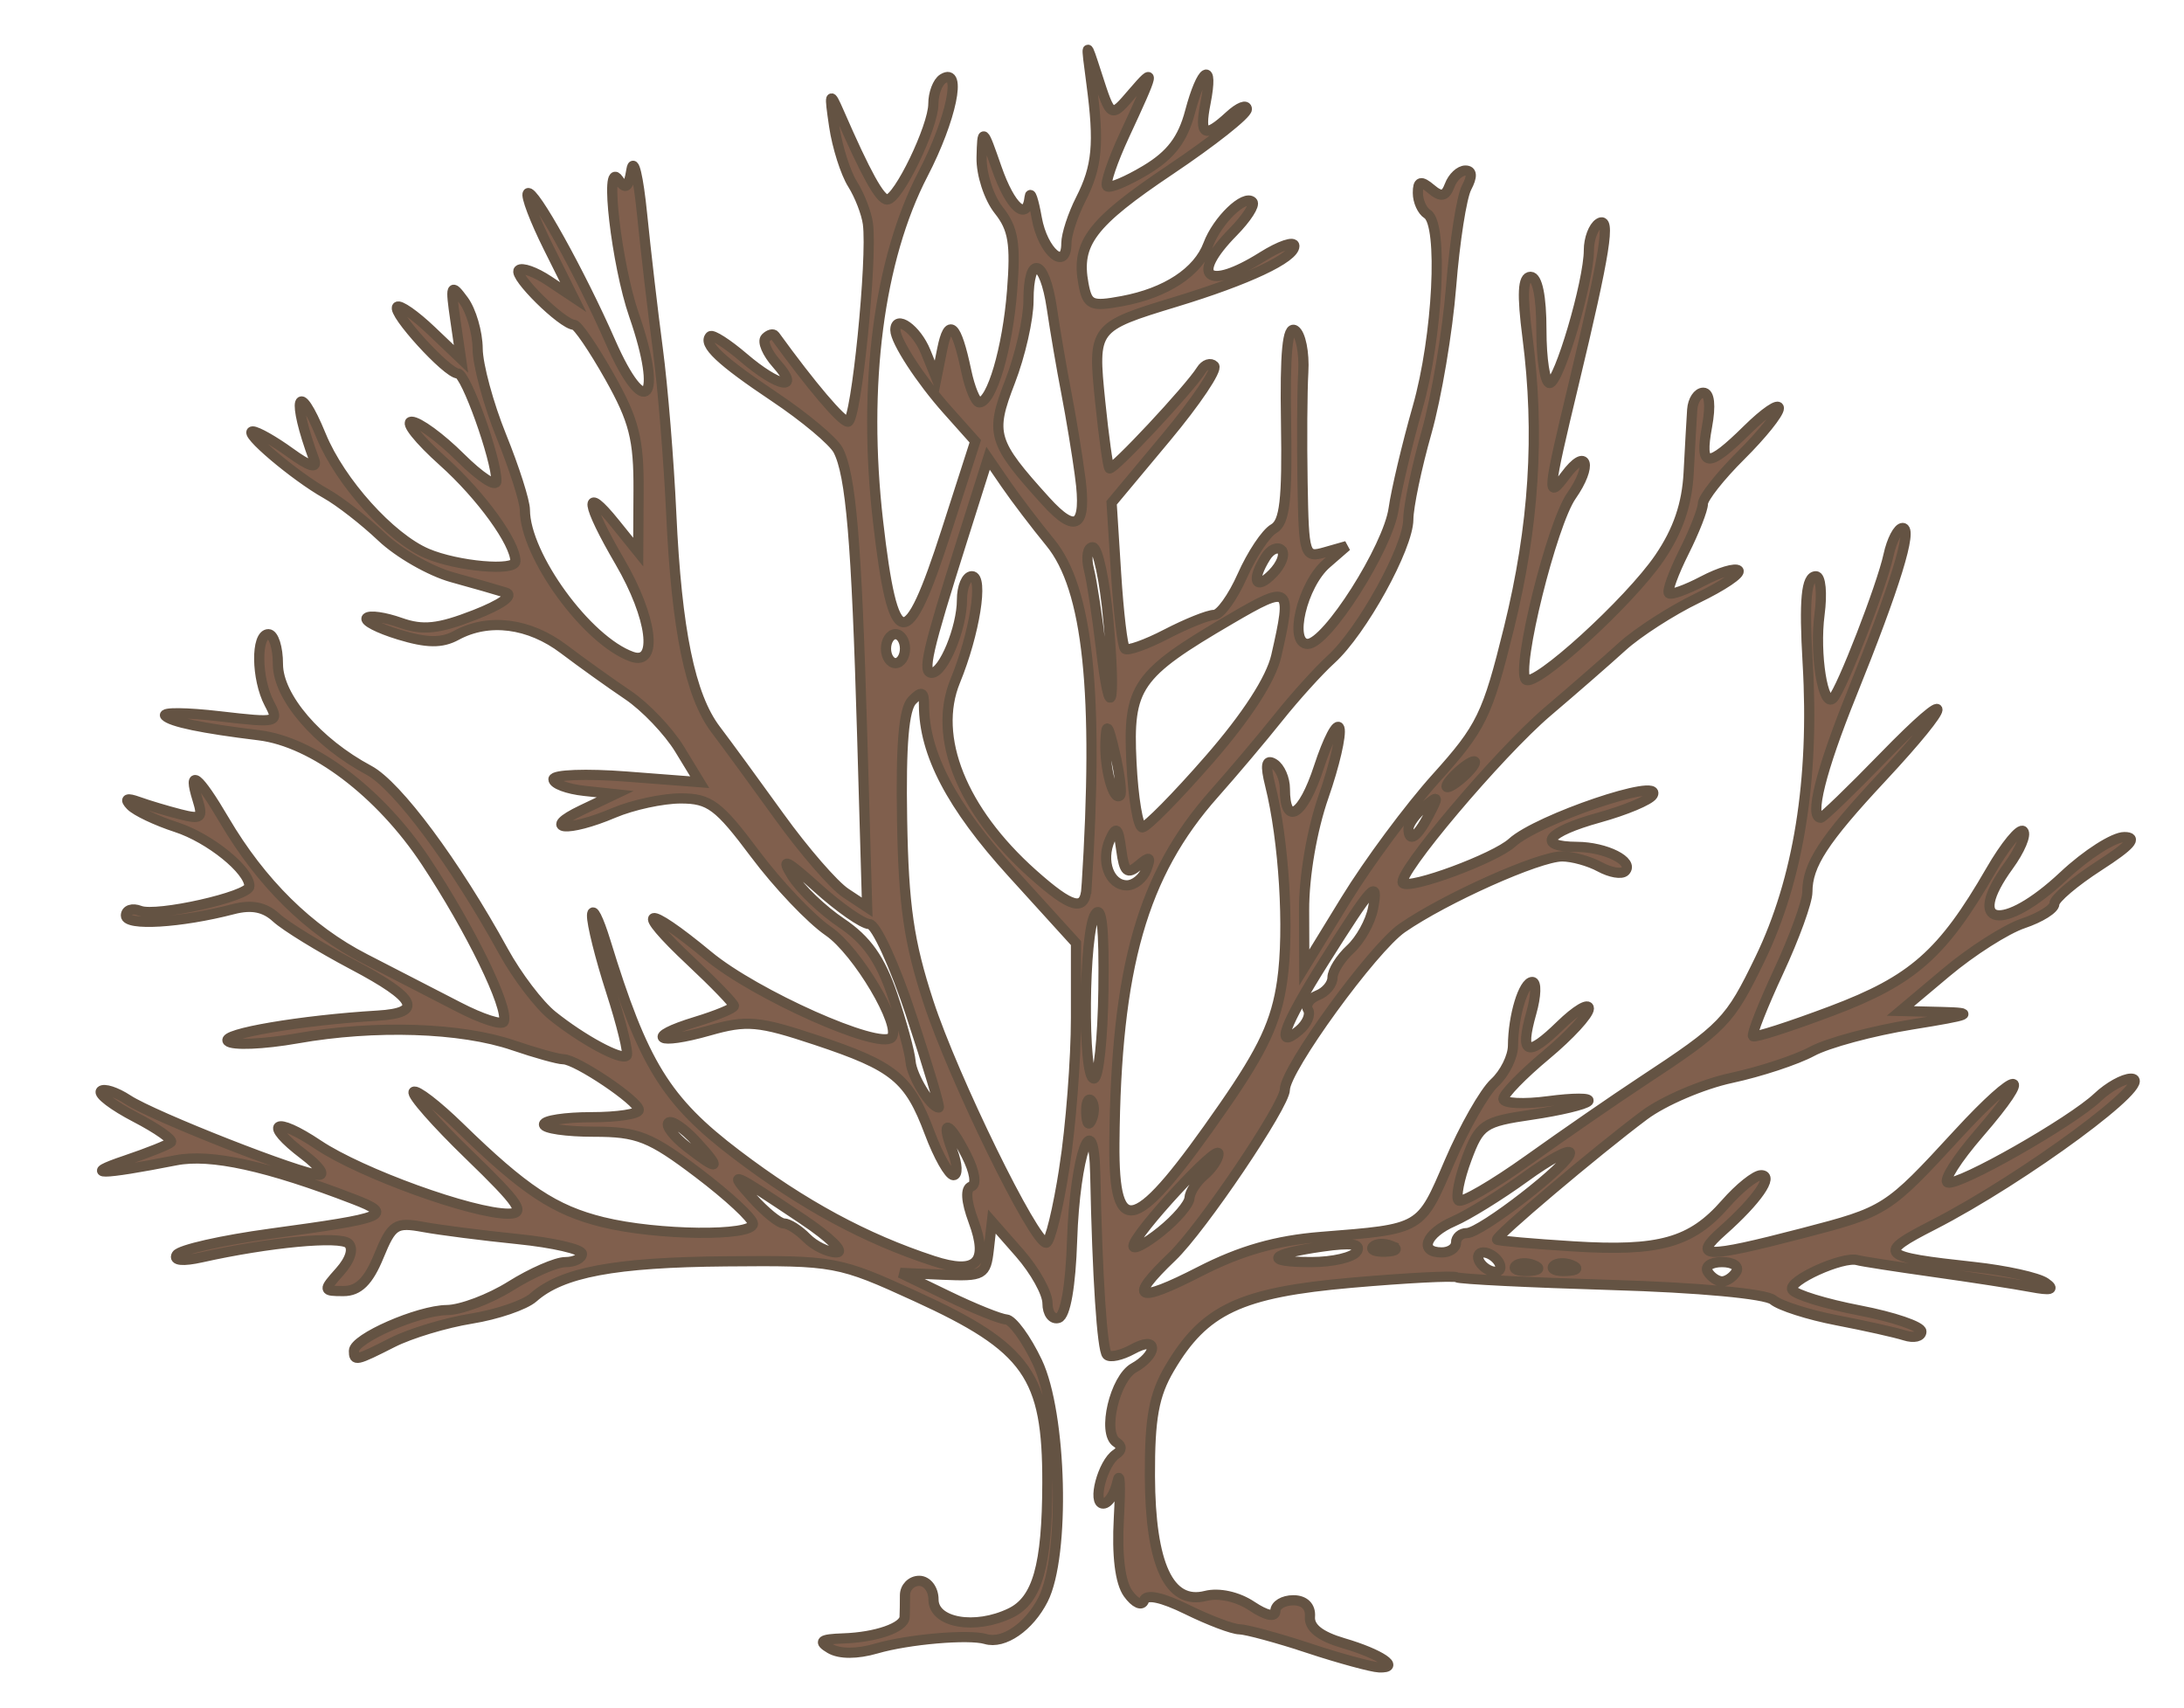<?xml version="1.0" encoding="UTF-8" standalone="no"?>
<svg width="214.12" xmlns="http://www.w3.org/2000/svg" height="167.45">
 <g id="layer1" opacity=".75">
  <path id="path2996" fill="#562a11" stroke="#301904" d="m128.31 161.57c-3.074-1.006-6.133-1.835-6.797-1.843-0.665-0.008-2.967-0.877-5.115-1.933-2.481-1.219-4.028-1.546-4.241-0.897-0.188 0.573-0.87 0.277-1.556-0.676-0.785-1.092-1.108-3.726-0.906-7.389 0.173-3.131 0.107-4.734-0.147-3.562-0.254 1.172-0.88 2.131-1.391 2.131-1.101 0-0.047-3.983 1.284-4.854 0.559-0.365 0.57-0.803 0.03-1.142-1.437-0.903-0.173-6.294 1.718-7.322 0.964-0.525 1.753-1.38 1.753-1.901 0-0.596-0.72-0.556-1.943 0.11-1.068 0.581-2.176 0.82-2.461 0.53-0.484-0.493-0.957-7.707-1.156-17.62-0.143-7.169-2.002-1.949-2.274 6.388-0.147 4.481-0.651 7.378-1.324 7.606-0.598 0.203-1.088-0.443-1.088-1.434 0-0.991-1.226-3.198-2.724-4.904l-2.724-3.102-0.303 2.695c-0.287 2.548-0.531 2.685-4.495 2.514l-4.191-0.181 4.657 2.254c2.561 1.24 5.144 2.28 5.738 2.312 0.595 0.032 1.957 1.898 3.027 4.145 2.42 5.082 2.768 19.012 0.583 23.309-1.361 2.676-3.865 4.403-5.623 3.879-1.664-0.496-7.602 0.017-10.723 0.927-1.898 0.553-3.61 0.553-4.544-0.003-1.183-0.703-0.911-0.91 1.296-0.986 3.223-0.11 5.969-1.065 6.019-2.093 0.019-0.391 0.035-1.35 0.035-2.131 0-0.781 0.628-1.421 1.397-1.421s1.397 0.824 1.397 1.831c0 2.294 4.071 3.008 7.555 1.325 2.639-1.274 3.592-4.639 3.611-12.744 0.025-10.521-1.909-13.269-12.863-18.282-7.593-3.475-7.971-3.545-18.628-3.452-10.936 0.095-16.11 1.065-18.91 3.545-0.831 0.736-3.567 1.669-6.079 2.073-2.512 0.404-5.983 1.452-7.713 2.329-3.608 1.83-3.791 1.87-3.791 0.824 0-1.201 6.296-3.96 9.113-3.993 1.392-0.016 4.207-1.079 6.255-2.362 2.049-1.284 4.459-2.336 5.356-2.338 0.896-0.003 1.63-0.369 1.63-0.814 0-0.445-2.829-1.096-6.287-1.447-3.458-0.35-7.625-0.883-9.261-1.184-2.728-0.501-3.09-0.264-4.377 2.867-1.01 2.458-1.978 3.414-3.458 3.414-2.004 0-2.013-0.047-0.349-1.916 1.029-1.156 1.364-2.244 0.843-2.742-0.815-0.779-7.804-0.123-14.41 1.353-1.829 0.408-2.773 0.315-2.435-0.239 0.303-0.499 4.442-1.435 9.197-2.081 11.436-1.553 12.144-1.845 8.181-3.373-8.484-3.272-14.048-4.491-17.452-3.822-7.4 1.454-9.249 1.467-4.999 0.036 2.251-0.758 4.283-1.571 4.514-1.806 0.232-0.235-1.337-1.339-3.485-2.454-2.148-1.114-3.669-2.267-3.379-2.562 0.29-0.295 1.483 0.091 2.652 0.858 2.507 1.644 17.167 7.399 18.737 7.356 0.597-0.016-0.068-0.904-1.477-1.973-4.088-3.101-2.959-3.881 1.397-0.966 4.181 2.798 15.146 6.765 18.648 6.746 1.728-0.009 1.085-0.971-3.843-5.741-3.255-3.151-5.71-5.942-5.454-6.202 0.255-0.26 2.29 1.307 4.521 3.482 6.31 6.148 9.292 8.125 14.016 9.289 5.339 1.316 14.723 1.418 14.723 0.16 0-0.505-2.41-2.742-5.356-4.972-4.713-3.568-5.942-4.055-10.245-4.055-2.69 0-4.89-0.32-4.89-0.71 0-0.391 2.096-0.71 4.657-0.71s4.652-0.32 4.646-0.71c-0.014-0.866-6.121-4.972-7.394-4.972-0.502 0-2.708-0.613-4.903-1.363-5.144-1.757-13.58-2.03-21.194-0.686-3.314 0.585-6.377 0.708-6.805 0.272-0.696-0.707 7.225-2.054 14.694-2.499 4.523-0.269 3.839-1.679-2.415-4.982-3.231-1.706-6.614-3.783-7.519-4.615-1.147-1.056-2.427-1.309-4.238-0.838-5.154 1.339-10.511 1.661-10.511 0.631 0-0.557 0.624-0.769 1.386-0.472 1.617 0.631 10.722-1.416 10.722-2.41 0-1.579-3.901-4.728-7.173-5.792-1.946-0.632-3.957-1.587-4.469-2.122-0.632-0.66-0.38-0.774 0.785-0.355 0.944 0.339 2.772 0.886 4.061 1.215 2.07 0.528 2.271 0.362 1.714-1.425-0.99-3.171 0.034-2.387 2.614 2.002 3.624 6.164 8.306 10.777 13.789 13.587 2.739 1.403 6.865 3.528 9.17 4.722 2.305 1.194 4.309 1.837 4.453 1.43 0.486-1.374-3.251-9.043-7.637-15.672-4.474-6.762-11.059-11.745-16.376-12.392-5.545-0.674-8.623-1.313-9.181-1.906-0.329-0.35 2.06-0.329 5.31 0.047 5.752 0.665 5.881 0.632 4.89-1.252-1.275-2.422-1.331-6.795-0.087-6.795 0.512 0 0.932 1.321 0.932 2.936 0 3.21 3.844 7.695 8.923 10.408 2.774 1.482 8.449 9.12 13.186 17.748 1.326 2.415 3.482 5.25 4.791 6.3 2.975 2.386 6.785 4.436 7.29 3.922 0.21-0.214-0.481-3.062-1.536-6.329-1.055-3.267-1.89-6.616-1.856-7.441 0.035-0.825 0.625 0.333 1.314 2.575 3.697 12.042 5.894 15.61 12.87 20.904 6.506 4.938 12.593 8.23 19.246 10.409 4.263 1.396 5.481 0.192 3.958-3.912-0.72-1.938-0.798-3.178-0.213-3.376 0.548-0.186 0.352-1.438-0.483-3.08-1.722-3.386-2.569-3.635-1.359-0.399 0.487 1.302 0.534 2.367 0.104 2.367-0.43 0-1.483-1.865-2.339-4.145-2.019-5.374-3.441-6.538-11.111-9.092-5.663-1.886-6.815-1.989-10.505-0.939-5.189 1.477-6.385 0.686-1.303-0.862 2.052-0.625 3.732-1.324 3.732-1.553 0-0.229-1.895-2.192-4.211-4.362-5.742-5.381-4.582-5.749 1.706-0.541 4.606 3.814 16.745 9.225 17.949 8.001 1.05-1.068-3.339-8.479-6.172-10.42-1.729-1.185-4.972-4.599-7.206-7.587-3.567-4.771-4.454-5.433-7.285-5.433-1.773 0-4.729 0.639-6.568 1.421-4.512 1.917-7.221 1.668-3.116-0.286l3.26-1.552-3.027-0.324c-1.665-0.178-3.027-0.691-3.027-1.138 0-0.448 3.227-0.566 7.171-0.263l7.171 0.551-1.968-3.229c-1.082-1.776-3.367-4.171-5.076-5.322-1.709-1.151-4.537-3.176-6.284-4.498-3.386-2.562-7.361-3.072-10.527-1.35-1.436 0.782-2.893 0.765-5.618-0.066-2.023-0.616-3.45-1.353-3.17-1.638 0.28-0.285 1.762-0.073 3.293 0.47 2.196 0.778 3.732 0.618 7.266-0.759 2.628-1.024 3.904-1.93 3.084-2.19-0.769-0.244-3.14-0.924-5.269-1.51-2.13-0.587-5.242-2.368-6.916-3.958-1.674-1.59-4.123-3.495-5.442-4.234-3.066-1.717-8.233-6.099-7.199-6.105 0.433-0.003 2.082 0.932 3.663 2.077 1.906 1.38 2.704 1.619 2.367 0.71-2.24-6.043-1.662-8.049 0.679-2.354 1.866 4.543 6.79 10.012 10.388 11.54 2.98 1.266 8.66 1.764 8.66 0.759 0-1.811-3.362-6.455-7.085-9.788-2.394-2.143-3.788-3.896-3.098-3.896 0.691 0 2.846 1.578 4.788 3.507s3.532 2.968 3.532 2.309c0-2.197-2.997-10.55-3.786-10.55-1.049 0-6.485-5.972-5.941-6.526 0.237-0.241 1.742 0.809 3.343 2.333l2.912 2.772-0.55-3.788c-0.504-3.471-0.437-3.634 0.804-1.95 0.745 1.011 1.365 3.142 1.377 4.735 0.012 1.593 1.058 5.454 2.324 8.579 1.266 3.125 2.304 6.376 2.306 7.224 0.013 4.478 6.094 12.827 10.483 14.391 2.619 0.933 2.022-3.842-1.164-9.303-3.361-5.761-3.608-7.649-0.495-3.788l2.29 2.841 0.033-6.04c0.028-5.046-0.438-6.878-2.829-11.127-1.575-2.798-3.146-5.101-3.493-5.117-1.17-0.056-5.972-4.798-5.424-5.356 0.299-0.304 1.623 0.165 2.941 1.044l2.397 1.597-2.431-4.878c-1.337-2.683-2.244-5.068-2.016-5.3 0.507-0.516 5.127 7.794 8.105 14.579 3.417 7.784 5.211 5.739 2.308-2.629-1.712-4.935-2.918-15.303-1.549-13.317 0.732 1.062 0.999 0.866 1.295-0.947 0.205-1.257 0.672 0.699 1.038 4.345 0.365 3.646 1.061 9.612 1.545 13.258 0.484 3.646 1.076 10.891 1.316 16.099 0.527 11.458 1.852 17.891 4.365 21.197 1.036 1.363 3.851 5.21 6.255 8.548s5.32 6.697 6.479 7.463l2.108 1.394-0.489-16.933c-0.547-18.923-1.103-25.492-2.359-27.879-0.47-0.892-3.275-3.24-6.234-5.219-5.292-3.539-7.042-5.189-6.3-5.943 0.206-0.21 1.683 0.736 3.281 2.103 3.414 2.921 5.666 3.33 3.222 0.586-0.93-1.045-1.414-2.181-1.076-2.525 0.339-0.344 0.744-0.448 0.901-0.231 3.592 4.955 6.556 8.444 7.173 8.444 0.802 0 2.414-15.997 1.956-19.414-0.139-1.041-0.817-2.791-1.507-3.886-0.69-1.096-1.5-3.653-1.802-5.682-0.485-3.264-0.429-3.417 0.484-1.322 2.629 6.031 4.008 8.523 4.713 8.523 1.085 0 4.529-7.129 4.529-9.377 0-1.032 0.419-2.139 0.932-2.461 1.913-1.202 0.833 3.97-1.949 9.336-4.34 8.37-5.939 20.699-4.412 34.02 1.487 12.971 2.794 13.151 6.726 0.926l2.814-8.748-2.754-3.088c-2.597-2.912-5.082-6.732-5.082-7.811 0-1.563 2.072-0.083 2.966 2.118l1.057 2.604 0.57-2.841c0.634-3.163 1.384-2.485 2.357 2.131 0.357 1.693 0.932 3.078 1.279 3.078 1.216 0 2.766-5.265 3.213-10.921 0.367-4.644 0.124-6.125-1.304-7.918-0.966-1.213-1.723-3.543-1.683-5.178 0.072-2.908 0.104-2.885 1.475 1.052 1.349 3.874 2.976 5.305 3.232 2.841 0.068-0.651 0.382 0.274 0.699 2.055 0.587 3.305 2.904 5.279 2.904 2.475 0-0.85 0.632-2.789 1.405-4.309 1.629-3.203 1.839-5.457 1.056-11.348-0.564-4.247-0.562-4.25 0.507-0.947 1.43 4.416 1.362 4.382 3.588 1.791 2.192-2.552 2.125-2.222-0.861 4.206-1.169 2.517-1.934 4.772-1.7 5.01 0.235 0.238 1.94-0.475 3.791-1.585 2.464-1.478 3.626-3.009 4.344-5.721 1.149-4.337 2.33-5.009 1.514-0.861-0.635 3.227-0.093 3.52 2.348 1.274 0.937-0.862 1.703-1.161 1.703-0.663 0 0.498-3.387 3.176-7.526 5.953-7.722 5.18-9.245 7.186-8.492 11.189 0.391 2.079 0.754 2.239 3.801 1.673 4.304-0.799 7.429-2.853 8.436-5.545 0.888-2.375 3.559-4.951 4.326-4.172 0.275 0.279-0.573 1.599-1.885 2.933-4.315 4.387-2.587 5.857 2.861 2.434 1.726-1.084 3.137-1.559 3.137-1.055 0 1.178-4.569 3.328-11.643 5.478-8.079 2.457-8.136 2.531-7.393 9.786 0.35 3.426 0.757 6.367 0.904 6.537 0.277 0.321 7.861-7.792 9.001-9.627 0.356-0.574 0.926-0.76 1.267-0.414 0.34 0.346-1.782 3.507-4.717 7.025l-5.336 6.395 0.438 6.933c0.241 3.813 0.633 7.132 0.873 7.375 0.239 0.243 2.067-0.403 4.061-1.437s4.103-1.88 4.685-1.88c0.583 0 1.824-1.725 2.759-3.833 0.935-2.108 2.318-4.184 3.073-4.614 1.088-0.619 1.34-2.791 1.214-10.442-0.112-6.816 0.142-9.471 0.865-9.017 0.563 0.354 0.934 2.196 0.823 4.095s-0.142 6.782-0.071 10.854c0.127 7.197 0.189 7.386 2.226 6.806l2.096-0.597-1.976 1.717c-2.395 2.081-3.749 7.872-1.84 7.872 1.881 0 7.888-9.453 8.427-13.258 0.258-1.823 1.317-6.288 2.353-9.923 1.982-6.951 2.536-17.966 0.953-18.961-0.512-0.322-0.931-1.252-0.931-2.066 0-1.153 0.285-1.24 1.288-0.394 0.994 0.838 1.413 0.756 1.833-0.357 0.3-0.795 0.992-1.445 1.539-1.445 0.661 0 0.699 0.56 0.112 1.674-0.485 0.921-1.167 5.289-1.517 9.707-0.35 4.418-1.435 10.848-2.411 14.29-0.976 3.442-1.779 7.277-1.784 8.523-0.011 2.753-4.556 10.989-7.576 13.726-1.207 1.095-3.521 3.652-5.141 5.682-1.62 2.03-4.461 5.396-6.313 7.48-7.033 7.91-9.638 17.034-9.786 34.273-0.082 9.629 2.058 8.913 10.725-3.589 3.876-5.59 5.153-8.338 5.723-12.311 0.72-5.013 0.183-13.779-1.179-19.224-0.49-1.96-0.381-2.553 0.38-2.075 0.586 0.369 1.066 1.472 1.066 2.452 0 3.771 1.78 2.638 3.336-2.123 0.896-2.739 1.8-4.458 2.01-3.82 0.21 0.637-0.488 3.649-1.551 6.692-1.144 3.275-1.924 7.827-1.912 11.152l0.02 5.619 4.065-6.629c2.236-3.646 6.234-9.036 8.885-11.978 4.419-4.904 5.012-6.125 7.12-14.679 2.463-9.992 3.037-19.001 1.814-28.507-0.546-4.248-0.461-5.919 0.3-5.919 0.665 0 1.061 1.944 1.061 5.208 0 2.865 0.364 5.209 0.809 5.209 0.912 0 3.848-9.939 3.848-13.028 0-1.107 0.446-2.293 0.991-2.635 1.19-0.748 0.628 2.806-2.508 15.857-2.559 10.649-2.62 11.328-0.792 8.871 2.134-2.869 2.693-1.005 0.595 1.987-1.919 2.738-5.458 17.01-4.468 18.017 0.85 0.864 10.155-7.605 13.097-11.921 1.83-2.686 2.706-5.242 2.868-8.377 0.129-2.481 0.285-5.257 0.348-6.168 0.063-0.912 0.552-1.657 1.088-1.657 0.608 0 0.744 1.244 0.362 3.314-0.757 4.101 0.047 4.159 3.976 0.288 1.689-1.665 3.071-2.604 3.071-2.086 0 0.517-1.677 2.605-3.726 4.639-2.049 2.034-3.726 4.162-3.726 4.727 0 0.565-0.832 2.687-1.849 4.715-1.017 2.028-1.685 3.854-1.484 4.058 0.201 0.204 1.701-0.331 3.333-1.189 1.632-0.858 3.199-1.325 3.482-1.037 0.283 0.288-1.537 1.513-4.045 2.724s-5.817 3.342-7.354 4.738c-1.537 1.396-4.821 4.259-7.298 6.363-4.776 4.056-14.92 16.077-14.192 16.818 0.659 0.67 9.029-2.427 10.701-3.959 2.512-2.301 14.89-6.49 13.78-4.663-0.3 0.493-2.667 1.484-5.261 2.203-5.143 1.424-6.212 2.849-2.155 2.872 2.826 0.016 5.637 1.435 4.71 2.378-0.326 0.331-1.438 0.141-2.473-0.422-1.035-0.563-2.695-1.024-3.69-1.024-2.294 0-11.474 4.106-15.687 7.017-2.89 1.997-11.5 13.857-11.5 15.842 0 1.522-8.165 13.617-11.059 16.382-4.397 4.2-3.526 4.663 2.729 1.453 3.974-2.039 7.484-3.041 11.876-3.389 9.938-0.786 9.731-0.666 12.594-7.348 1.44-3.359 3.426-6.852 4.416-7.762 0.989-0.91 1.805-2.548 1.811-3.639 0.019-2.924 1.026-6.245 1.894-6.245 0.417 0 0.375 1.357-0.093 3.015-1.162 4.119-0.431 4.436 2.853 1.237 1.532-1.492 2.784-2.235 2.784-1.652 0 0.583-1.886 2.632-4.191 4.553s-4.191 3.859-4.191 4.307c0 0.448 1.991 0.55 4.424 0.226 2.433-0.324 4.187-0.324 3.898 0.001-0.29 0.324-2.788 0.92-5.553 1.325-4.718 0.69-5.109 0.954-6.361 4.3-0.734 1.961-1.096 3.808-0.804 4.104 0.292 0.296 3.391-1.503 6.887-3.999 3.496-2.496 8.452-5.918 11.014-7.603 8.143-5.358 8.674-5.908 11.661-12.077 3.765-7.776 5.342-17.564 4.671-28.988-0.364-6.198-0.143-8.523 0.809-8.523 0.464 0 0.621 1.679 0.351 3.731-0.51 3.869 0.344 9.227 1.314 8.24 0.854-0.869 4.795-11.023 5.445-14.028 0.318-1.473 0.944-2.678 1.391-2.678 1.024 0-0.726 5.684-5.046 16.389-2.975 7.371-4.131 12.021-2.99 12.021 0.207 0 2.967-2.663 6.134-5.919 7.163-7.364 7.047-5.742-0.141 1.969-5.718 6.133-7.3 8.566-7.301 11.227-0 0.946-1.268 4.444-2.817 7.773-1.549 3.329-2.678 6.194-2.509 6.365 0.169 0.172 3.637-0.943 7.707-2.477 7.961-3.001 10.865-5.56 15.587-13.732 1.429-2.474 2.867-4.226 3.194-3.893 0.327 0.333-0.318 1.861-1.435 3.396-4.327 5.95-0.594 6.62 5.422 0.974 2.22-2.083 4.886-3.788 5.926-3.788 1.343 0 0.625 0.816-2.483 2.82-2.405 1.551-4.374 3.223-4.374 3.715 0 0.492-1.371 1.354-3.046 1.917-1.675 0.562-5.074 2.726-7.553 4.809l-4.506 3.786 4.06 0.1c3.4 0.083 2.925 0.282-2.926 1.223-3.842 0.618-8.243 1.803-9.78 2.633-1.537 0.83-5.099 2.004-7.917 2.608-2.817 0.604-6.664 2.251-8.547 3.659-4.745 3.55-14.672 11.941-14.424 12.194 0.112 0.114 3.473 0.41 7.469 0.658 8.456 0.524 11.573-0.35 14.938-4.189 1.343-1.532 2.909-2.786 3.48-2.786 1.292 0-0.413 2.454-3.779 5.441-3.046 2.702-1.767 2.742 7.832 0.246 8.199-2.132 8.341-2.223 15.258-9.74 5.984-6.503 7.66-6.533 2.035-0.036-2.15 2.484-3.523 4.647-3.052 4.806 1.077 0.365 12.127-5.92 14.709-8.365 1.058-1.002 2.525-1.82 3.26-1.817 2.739 0.01-10.501 9.79-19.436 14.358-5.518 2.821-5.245 3.096 4.068 4.109 3.107 0.338 6.25 1.033 6.986 1.546 0.957 0.668 0.544 0.782-1.458 0.405-1.537-0.29-5.825-0.952-9.529-1.472-3.704-0.52-7.057-1.04-7.451-1.157-1.427-0.423-6.896 2.067-6.386 2.907 0.288 0.474 3.254 1.386 6.59 2.026 3.336 0.64 6.066 1.57 6.066 2.067 0 0.497-0.734 0.669-1.63 0.383-0.896-0.287-3.894-0.956-6.66-1.487-2.767-0.531-5.581-1.43-6.253-1.998-0.715-0.603-7.308-1.212-15.856-1.464-8.048-0.238-14.874-0.576-15.169-0.751-0.295-0.176-4.917 0.063-10.273 0.53-10.94 0.955-14.468 2.614-17.874 8.405-1.533 2.608-1.943 4.86-1.921 10.56 0.034 8.679 1.885 12.655 5.468 11.74 1.295-0.331 3.129 0.072 4.508 0.991 1.42 0.946 2.325 1.138 2.325 0.493 0-0.581 0.792-1.056 1.759-1.056 1.083 0 1.709 0.616 1.63 1.603-0.087 1.082 0.982 1.929 3.287 2.604 3.638 1.066 5.684 2.455 3.491 2.37-0.726-0.028-3.835-0.874-6.908-1.88h-0zm41.914-36.896c0.317-0.521-0.312-0.947-1.397-0.947s-1.714 0.426-1.397 0.947c0.317 0.521 0.945 0.947 1.397 0.947 0.452 0 1.081-0.426 1.397-0.947zm-23.285-0.947c-0.317-0.521-0.995-0.947-1.507-0.947-0.512 0-0.672 0.426-0.356 0.947 0.317 0.521 0.995 0.947 1.507 0.947 0.512 0 0.672-0.426 0.356-0.947zm3.435 0.3c-0.672-0.274-1.476-0.24-1.785 0.075-0.31 0.315 0.241 0.539 1.222 0.497 1.085-0.045 1.306-0.269 0.563-0.572zm3.726 0c-0.672-0.274-1.476-0.24-1.785 0.075-0.31 0.315 0.241 0.539 1.222 0.497 1.085-0.045 1.306-0.269 0.563-0.572zm-21.07-1.348c0.446-0.734-0.557-0.878-3.354-0.48-5.301 0.754-5.863 1.528-1.109 1.528 2.104 0 4.112-0.471 4.463-1.047zm-54.302-3.136c-7.065-4.731-7.461-4.9-4.975-2.125 1.242 1.386 2.634 2.52 3.094 2.52s1.464 0.639 2.233 1.421c0.768 0.781 2.091 1.421 2.939 1.421 0.848 0-0.633-1.457-3.291-3.236zm37.889-2.093c0.028-0.587 0.68-1.598 1.449-2.247 0.769-0.648 1.397-1.594 1.397-2.101 0-1.088-8.291 7.892-8.345 9.039-0.021 0.43 1.197-0.209 2.705-1.421 1.509-1.211 2.766-2.683 2.794-3.271zm19.785 4.682c-0.672-0.273-1.476-0.24-1.785 0.075-0.31 0.315 0.241 0.539 1.222 0.498 1.085-0.046 1.306-0.27 0.562-0.572zm6.345-0.3c0-0.521 0.478-0.947 1.063-0.947 1.391 0 10.114-6.772 10.114-7.851 0-0.458-1.991 0.611-4.424 2.376-2.433 1.765-5.577 3.709-6.986 4.322-2.749 1.195-3.457 3.048-1.164 3.048 0.768 0 1.397-0.426 1.397-0.947zm-38.393-7.347c0.625-4.041 1.137-10.65 1.137-14.688v-7.341l-6.287-6.923c-5.912-6.51-8.616-11.667-8.616-16.434 0-1.303-0.23-1.389-1.164-0.435-0.815 0.833-1.11 4.343-0.984 11.697 0.144 8.419 0.657 11.971 2.584 17.875 2.419 7.416 10.335 23.596 11.544 23.596 0.357 0 1.161-3.306 1.787-7.347zm-36.116-2.593c-1.202-1.3-2.421-2.123-2.71-1.829-0.289 0.294 0.516 1.348 1.789 2.343 3.181 2.485 3.518 2.298 0.921-0.513zm38.747-4.009c-0.31-0.315-0.53 0.245-0.489 1.243 0.045 1.103 0.265 1.327 0.562 0.572 0.269-0.683 0.236-1.5-0.073-1.815zm-17.624-8.295c-1.63-4.942-3.487-8.99-4.126-8.997-0.639-0.007-2.937-1.609-5.107-3.563-3.067-2.76-3.619-3.024-2.481-1.184 0.806 1.302 2.986 3.389 4.845 4.638 2.477 1.664 3.816 3.561 5.015 7.103 0.899 2.658 1.693 5.571 1.764 6.473 0.114 1.449 1.991 4.515 2.764 4.515 0.159 0-1.045-4.043-2.675-8.985zm18.82-2.616c0.077-6.063-0.173-8.322-0.81-7.339-1.143 1.765-1.255 16.099-0.125 16.099 0.454 0 0.874-3.942 0.935-8.76zm20.06 2.017c-0.283-0.465 0.141-1.102 0.942-1.415 0.801-0.312 1.456-1.096 1.456-1.74 0-0.645 0.794-1.903 1.765-2.796 0.971-0.893 1.967-2.696 2.213-4.007 0.56-2.979-0.05-2.314-4.814 5.247-3.945 6.261-4.851 8.767-2.434 6.728 0.763-0.644 1.155-1.551 0.873-2.017zm-21.713-11.96c1.225-19.128 0.154-29.318-3.558-33.841-1.431-1.745-3.389-4.319-4.351-5.719l-1.748-2.546-2.567 8.114c-3.42 10.812-3.901 12.921-2.953 12.921 1.138 0 2.961-4.4 2.961-7.147 0-1.278 0.438-2.323 0.973-2.323 1.169 0 0.271 5.627-1.638 10.278-2.248 5.476 0.65 12.702 7.572 18.882 3.85 3.437 5.153 3.776 5.307 1.38zm5.87-1.791c0.479-1.269 0.339-1.345-0.764-0.414-1.118 0.944-1.412 0.682-1.707-1.523-0.292-2.184-0.49-2.365-1.099-1.006-0.945 2.11-0.066 4.498 1.656 4.498 0.73 0 1.591-0.7 1.913-1.554zm27.675-5.311c1.012-1.932 0.972-2.01-0.433-0.831-0.852 0.715-1.55 1.674-1.55 2.131 0 1.446 0.828 0.904 1.983-1.3zm-21.539-5.449c3.707-4.252 6.074-7.906 6.593-10.18 1.57-6.875 1.377-7.03-4.501-3.594-9.242 5.402-10.063 6.59-9.7 14.014 0.172 3.516 0.652 6.392 1.068 6.392 0.416 0 3.358-2.985 6.539-6.632zm-9.209-0.564c-0.686-2.972-0.871-3.2-0.946-1.167-0.097 2.623 0.795 5.881 1.433 5.233 0.201-0.204-0.019-2.034-0.487-4.066zm35.285 0.809c0-0.26-0.628 0.057-1.397 0.705-0.769 0.648-1.397 1.392-1.397 1.652 0 0.26 0.628-0.057 1.397-0.705 0.768-0.648 1.397-1.392 1.397-1.653zm-35.939-13.865c-0.354-3.966-1.049-7.211-1.546-7.211-0.497 0-0.663 0.977-0.368 2.17 0.295 1.194 0.819 4.614 1.164 7.601 0.915 7.914 1.506 5.902 0.751-2.56zm-19.945 2.732c0-0.781-0.419-1.421-0.932-1.421-0.512 0-0.931 0.639-0.931 1.421 0 0.781 0.419 1.421 0.931 1.421 0.512 0 0.932-0.639 0.932-1.421zm36.917-9.657c-0.382-0.388-1.084-0.079-1.561 0.688-1.434 2.305-1.004 3.33 0.68 1.619 0.866-0.881 1.262-1.918 0.881-2.306zm-19.746-7.21c-0.291-2.182-0.901-5.885-1.356-8.229-0.455-2.344-1.093-6.073-1.418-8.286-0.71-4.837-2.29-5.351-2.29-0.745 0 1.803-0.811 5.371-1.802 7.927-1.991 5.136-1.751 5.945 3.484 11.724 2.997 3.309 4.042 2.57 3.381-2.391z"/>
 </g>
</svg>
